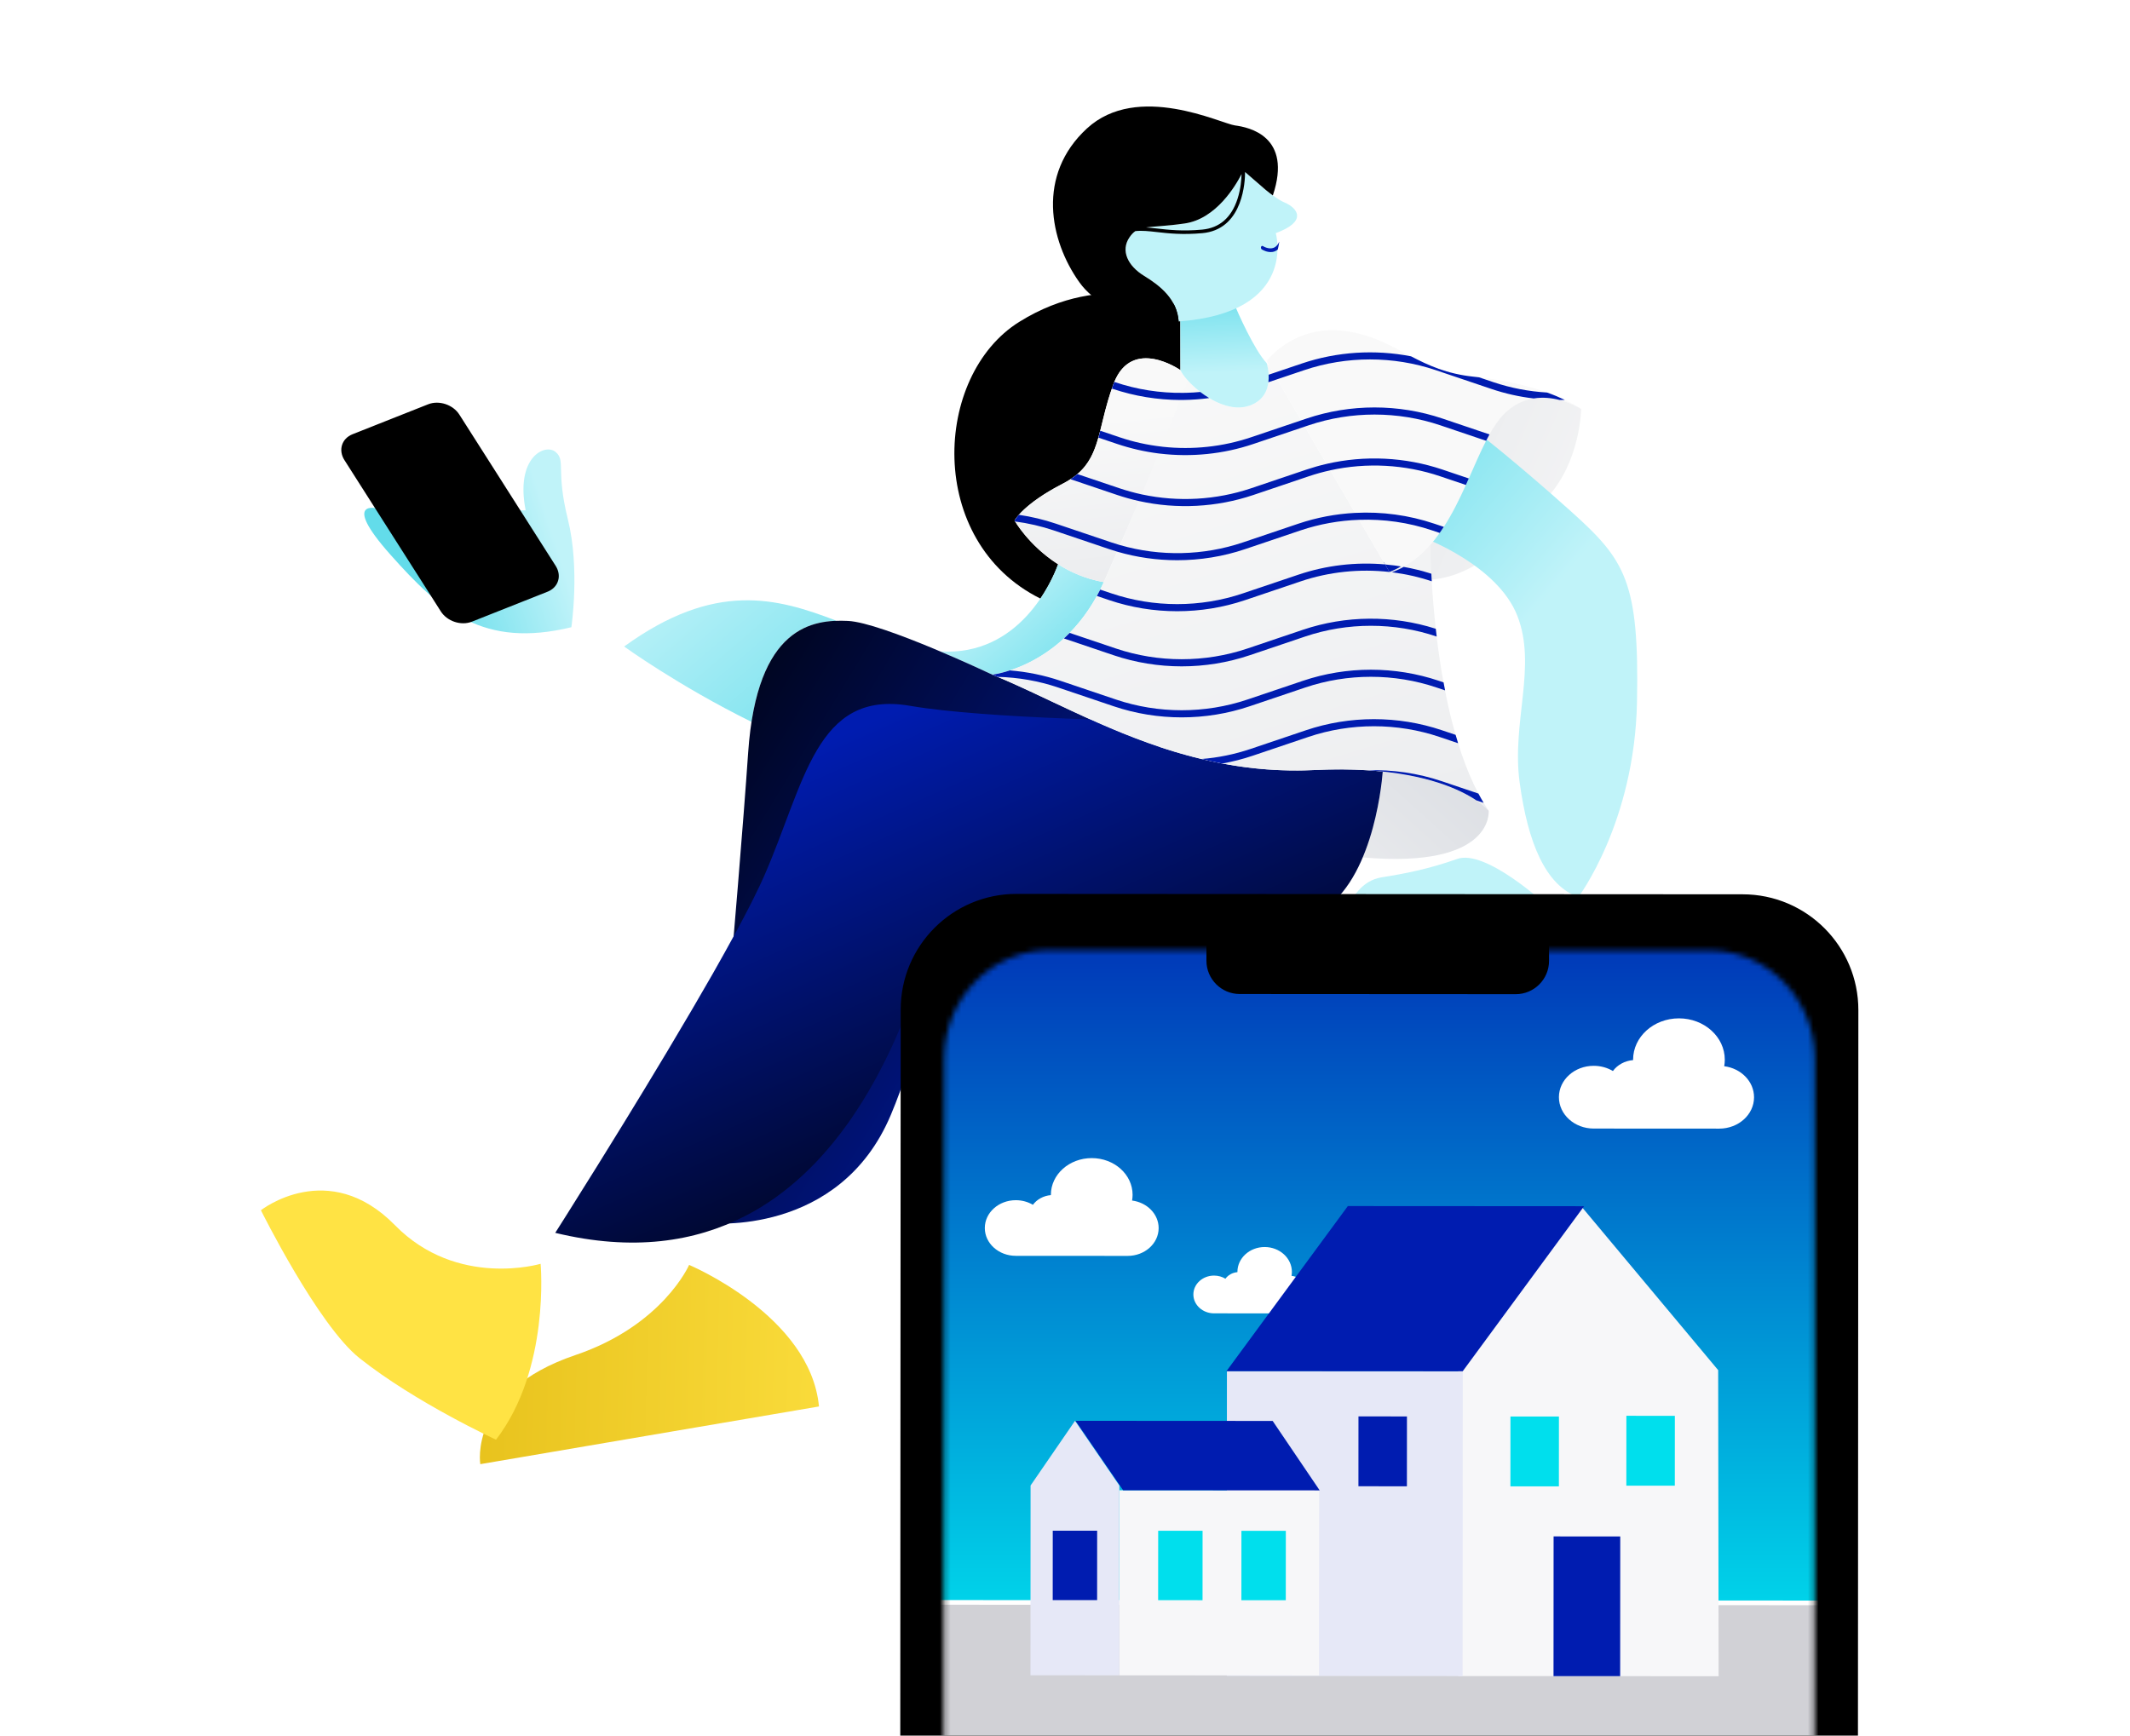 <svg width="400" height="326" viewBox="0 0 400 326" fill="none" xmlns="http://www.w3.org/2000/svg">
<g clip-path="url(#clip0_3_724)">
<g clip-path="url(#clip1_3_724)">
<rect x="259.469" y="105.57" width="4.159" height="2.496" fill="#001CB0"/>
<path d="M255.908 161.052C280.732 163.232 279.561 152.27 279.561 152.27C279.561 152.264 279.555 152.264 279.547 152.256C279.541 152.242 279.527 152.236 279.515 152.223C279.494 152.197 279.468 152.17 279.448 152.143C279.428 152.123 279.401 152.09 279.369 152.064C279.31 152.004 279.243 151.937 279.178 151.871C279.092 151.785 278.987 151.685 278.867 151.579C277.088 150 271.641 146.168 259.67 144.929C259.511 146.928 258.738 154.343 255.908 161.054V161.052Z" fill="url(#paint0_linear_3_724)"/>
<path d="M129.412 237.596C129.412 237.596 152.186 247.111 153.799 264.184L90.195 275.018C90.195 275.018 87.893 261.352 108.033 254.536C124.473 248.973 129.412 237.596 129.412 237.596Z" fill="url(#paint1_linear_3_724)"/>
<path d="M195.382 112.431C197.252 109.666 198.297 107.12 198.707 105.994V105.987C193.187 102.489 190.529 97.778 190.529 97.778C190.529 97.778 192.136 94.68 199.605 90.841C207.075 87.003 205.754 81.1 209.124 72.099C212.49 63.097 221.672 69.52 221.672 69.52L221.658 57.587C221.658 57.587 207.603 50.37 191.42 60.451C175.237 70.526 173.809 101.71 195.38 112.431H195.382Z" fill="black"/>
<path d="M176.573 122.36C181.947 124.638 186.344 126.724 186.344 126.724C186.344 126.724 200.121 125.237 207.286 109.347C203.902 108.747 201.046 107.482 198.705 105.989C197.587 109.107 191.487 123.286 176.572 122.36H176.573Z" fill="url(#paint2_linear_3_724)"/>
<path d="M117.209 121.434C117.209 121.434 127.298 128.757 141.134 135.594C143.652 119.336 151.314 116.784 157.118 116.61C145.861 112.285 134.279 109.087 117.209 121.434Z" fill="url(#paint3_linear_3_724)"/>
<path d="M133.067 229.744C133.067 229.744 157.606 232.396 167.291 209.42C176.982 186.439 173.109 169.355 178.92 161.699C184.73 154.037 217.692 140.983 217.692 140.983L217.765 140.31C205.76 136.286 195.494 130.436 186.344 126.724C186.344 126.724 165.68 116.923 159.221 116.629C152.769 116.329 142.14 117.469 140.499 141.369C138.661 168.129 133.068 229.744 133.068 229.744H133.067Z" fill="url(#paint4_linear_3_724)"/>
<path d="M260.451 107.614C275.054 113.065 284.369 100.244 290.602 93.408C296.842 86.578 296.925 76.824 296.925 76.824C296.918 76.818 296.931 76.824 296.925 76.824C296.561 76.585 288.176 71.239 282.219 77.381C276.117 83.671 272.938 103.276 260.451 107.614Z" fill="url(#paint5_linear_3_724)"/>
<path d="M267.308 100.988C267.308 100.988 281.19 106.096 284.938 115.647C288.684 125.197 283.836 135.637 285.379 146.965C286.922 158.293 290.227 166.288 296.397 168.51C296.397 168.51 306.975 154.517 307.416 131.861C307.856 109.205 305.211 105.208 295.075 96.101C284.938 86.995 277.224 80.998 277.224 80.998C277.224 80.998 271.054 97.656 267.308 100.988Z" fill="url(#paint6_linear_3_724)"/>
<path d="M290.244 169.856C290.244 169.856 278.976 159.445 273.654 161.338C268.333 163.231 263.603 164.148 259.534 164.779C255.465 165.409 254.068 168.952 253.129 169.898L290.244 169.858V169.856Z" fill="#C0F3F9"/>
<path d="M107.299 117.813C107.299 117.813 108.949 106.837 106.639 97.526C104.329 88.213 106.309 86.55 104.329 84.889C102.35 83.225 96.74 85.887 98.719 95.865L71.002 95.531C71.002 95.531 63.846 93.524 73.312 104.179C82.778 114.834 90.801 121.806 107.299 117.815V117.813Z" fill="url(#paint7_linear_3_724)"/>
<path d="M64.684 86.425L77.443 106.454L78.474 108.067L82.776 114.831C83.967 116.71 86.591 117.576 88.627 116.77L102.827 111.14C102.84 111.134 102.853 111.126 102.867 111.126C103.283 110.952 103.64 110.726 103.938 110.453C105.068 109.421 105.287 107.762 104.348 106.282L94.961 91.537L94.095 90.171L86.261 77.871C85.065 75.998 82.441 75.133 80.405 75.939L74.211 78.391L72.194 79.19L66.212 81.562C64.169 82.368 63.487 84.547 64.684 86.427V86.425Z" fill="black"/>
<path d="M190.527 97.78C190.527 97.78 190.56 97.839 190.626 97.953H190.633C191.426 99.252 196.834 107.495 207.285 109.347L209.796 103.617L210.332 102.391L211.032 100.804C211.085 100.684 211.137 100.557 211.19 100.438C211.217 100.385 211.237 100.325 211.263 100.272C211.283 100.232 211.296 100.192 211.316 100.152L213.953 94.128L214.501 92.882L217.859 85.206L218.421 83.926L222.282 75.124L222.87 73.778L223.623 72.058C223.432 71.866 223.246 71.672 223.075 71.486C222.407 70.746 221.911 70.053 221.667 69.521C221.667 69.521 212.736 63.27 209.259 71.739C209.213 71.852 209.166 71.979 209.121 72.099C209.009 72.4 208.904 72.692 208.797 72.985C207.758 75.97 207.204 78.596 206.615 80.907C206.504 81.346 206.384 81.78 206.272 82.199C205.492 84.925 204.514 87.182 202.326 89.043C201.937 89.382 201.507 89.703 201.03 90.01C200.594 90.302 200.117 90.576 199.602 90.842C194.802 93.308 192.422 95.466 191.339 96.698C190.73 97.385 190.526 97.778 190.526 97.778L190.527 97.78Z" fill="url(#paint8_linear_3_724)"/>
<path d="M104.266 231.57C118.868 235.102 130.556 233.237 139.898 228.425C140.03 228.358 140.162 228.292 140.295 228.213H140.301C140.559 228.086 140.817 227.947 141.068 227.806C141.247 227.706 141.419 227.613 141.59 227.513C143.501 226.427 145.305 225.215 147.011 223.908C147.368 223.634 147.719 223.362 148.062 223.076C149.827 221.65 151.486 220.111 153.046 218.498C153.363 218.164 153.675 217.831 153.985 217.492C155.809 215.512 157.489 213.42 159.037 211.267C159.308 210.887 159.578 210.501 159.85 210.114C161.351 207.943 162.719 205.71 163.968 203.477C164.2 203.07 164.425 202.663 164.65 202.25C165.701 200.298 166.673 198.353 167.559 196.433C167.751 196.014 167.942 195.593 168.127 195.173C169.026 193.147 169.839 191.176 170.566 189.283C170.73 188.863 170.882 188.442 171.042 188.029C171.71 186.244 172.298 184.545 172.828 182.966C172.966 182.539 173.105 182.126 173.237 181.721C173.674 180.355 174.063 179.095 174.408 177.962C178.236 165.336 196.369 171.652 196.369 171.652H247.206C257.473 166.481 259.409 148.217 259.674 144.92C256.025 144.54 251.761 144.401 246.81 144.64C230.408 145.433 216.672 140.475 204.773 135.132C193.343 134.758 181.662 134.079 173.756 133.013L172.553 132.84C171.95 132.754 171.376 132.66 170.827 132.566C153.209 129.548 151.14 147.131 143.498 164.556C142.968 165.757 142.327 167.115 141.587 168.595C141.388 168.995 141.183 169.408 140.972 169.828C140.179 171.38 139.3 173.059 138.341 174.825C138.122 175.218 137.905 175.625 137.68 176.032C136.667 177.897 135.578 179.849 134.434 181.869C134.209 182.256 133.983 182.648 133.766 183.049C132.701 184.908 131.598 186.82 130.467 188.752C130.242 189.132 130.017 189.519 129.794 189.905C128.524 192.071 127.229 194.263 125.919 196.449C125.694 196.829 125.477 197.201 125.252 197.575C123.949 199.747 122.647 201.912 121.358 204.033C121.133 204.406 120.916 204.773 120.691 205.132C119.553 206.998 118.443 208.823 117.359 210.59C117.134 210.956 116.909 211.322 116.686 211.682C115.337 213.874 114.048 215.96 112.845 217.898C112.614 218.265 112.389 218.631 112.172 218.984C107.511 226.48 104.272 231.57 104.272 231.57H104.266Z" fill="url(#paint9_linear_3_724)"/>
<path d="M186.342 126.724C186.673 126.857 186.997 126.99 187.334 127.137C187.387 127.157 187.446 127.177 187.498 127.204C188.192 127.49 188.886 127.797 189.594 128.104C199.9 132.655 211.628 139.211 225.604 142.569H225.61C226.892 142.882 228.208 143.162 229.53 143.415H229.536C234.95 144.435 240.688 144.935 246.802 144.642C250.511 144.462 253.83 144.495 256.804 144.683H256.81C268.068 145.396 274.255 148.334 277.237 150.333C278.659 151.292 279.353 152.038 279.524 152.232C279.214 151.766 278.909 151.293 278.611 150.799C278.274 150.239 277.95 149.66 277.633 149.067V149.06C277.031 147.921 276.469 146.721 275.941 145.476C275.73 144.969 275.517 144.449 275.32 143.924C274.779 142.531 274.276 141.085 273.819 139.605C273.655 139.086 273.503 138.559 273.35 138.033C273.02 136.886 272.716 135.734 272.431 134.567C272.286 133.968 272.147 133.367 272.008 132.768C271.776 131.735 271.565 130.702 271.367 129.676C271.261 129.177 271.168 128.676 271.082 128.177C270.884 127.112 270.705 126.052 270.541 125.006C270.455 124.445 270.368 123.887 270.289 123.333C270.104 122.053 269.938 120.794 269.794 119.568C269.727 119.076 269.674 118.589 269.622 118.109C269.502 117.029 269.403 115.984 269.311 114.976C269.265 114.49 269.218 114.011 269.179 113.543V113.537C269.047 111.978 268.948 110.512 268.869 109.185C268.842 108.693 268.816 108.22 268.796 107.766C268.755 107.02 268.723 106.321 268.697 105.687C268.676 105.207 268.664 104.754 268.65 104.348C268.624 103.521 268.61 102.855 268.603 102.356C268.571 102.396 268.537 102.429 268.504 102.468C268.293 102.702 268.08 102.935 267.863 103.155C267.796 103.223 267.737 103.288 267.664 103.356C267.453 103.568 267.24 103.775 267.023 103.975C266.885 104.108 266.745 104.235 266.593 104.362C266.356 104.574 266.11 104.775 265.859 104.975C265.792 105.034 265.721 105.095 265.648 105.149C265.562 105.216 265.469 105.282 265.376 105.343C265.218 105.455 265.052 105.576 264.887 105.688C264.471 105.969 264.041 106.235 263.591 106.482C263.505 106.529 263.412 106.582 263.319 106.629C263.141 106.723 262.956 106.815 262.771 106.909C262.414 107.075 262.051 107.236 261.674 107.381C261.574 107.422 261.475 107.461 261.376 107.494H261.369C261.264 107.535 261.151 107.574 261.039 107.615L260.939 107.441L260.114 106.022L255.228 97.64L254.476 96.341L252.003 92.09L251.382 91.031L249.815 88.346V88.34L249.108 87.14L246.497 82.649L245.036 80.13L244.348 78.957L239.853 71.241L239.171 70.068L238.483 68.888L237.869 68.228C237.901 68.348 238.173 69.228 238.232 70.387C238.258 70.827 238.252 71.307 238.185 71.8C237.974 73.479 237.128 75.305 234.668 76.184C232.209 77.063 229.438 76.198 227.078 74.771C226.49 74.418 225.928 74.025 225.399 73.626C224.744 73.112 224.143 72.587 223.62 72.059C223.429 71.867 223.243 71.673 223.072 71.487C222.966 71.747 222.648 72.552 222.159 73.792C222.001 74.192 221.822 74.638 221.63 75.131C221.206 76.184 220.705 77.436 220.143 78.83C219.984 79.23 219.818 79.636 219.647 80.063C219.165 81.255 218.643 82.535 218.093 83.887C217.921 84.306 217.743 84.739 217.564 85.173C217.532 85.259 217.497 85.353 217.459 85.439C217.3 85.832 217.134 86.238 216.963 86.645C216.17 88.584 215.324 90.623 214.458 92.708C214.438 92.761 214.418 92.808 214.391 92.862C214.245 93.201 214.107 93.548 213.955 93.888C213.922 93.962 213.896 94.035 213.862 94.109C213.101 95.934 212.314 97.787 211.529 99.626C211.456 99.805 211.383 99.979 211.31 100.151C211.29 100.192 211.277 100.231 211.257 100.272C211.231 100.325 211.21 100.384 211.184 100.438C211.131 100.558 211.078 100.685 211.026 100.804C210.801 101.337 210.569 101.863 210.344 102.39C210.166 102.803 209.987 103.216 209.809 103.623C209.287 104.823 208.77 106.001 208.255 107.161C208.076 107.554 207.904 107.946 207.725 108.334C207.58 108.674 207.427 109.013 207.275 109.347C207.056 109.833 206.833 110.3 206.608 110.753C206.403 111.166 206.192 111.559 205.979 111.946C205.529 112.759 205.066 113.524 204.583 114.25C204.346 114.616 204.101 114.97 203.857 115.31C202.899 116.649 201.887 117.835 200.863 118.882C200.572 119.182 200.274 119.475 199.976 119.755C199.909 119.814 199.85 119.875 199.784 119.921C199.5 120.186 199.216 120.434 198.938 120.673C195.493 123.605 192.05 125.145 189.636 125.924H189.63C187.634 126.584 186.331 126.724 186.331 126.724H186.342Z" fill="url(#paint10_linear_3_724)"/>
<path d="M221.659 57.587L221.673 69.521C221.752 69.687 221.852 69.874 221.977 70.067C222.036 70.167 222.103 70.259 222.17 70.359C222.249 70.466 222.328 70.572 222.415 70.686C222.456 70.74 222.494 70.793 222.541 70.852C222.653 70.985 222.766 71.126 222.892 71.265C223.117 71.525 223.361 71.791 223.632 72.059C224.036 72.459 224.484 72.872 224.967 73.265C227.645 75.463 231.433 77.342 234.679 76.183C239.888 74.318 237.872 68.214 237.872 68.214C235.512 65.689 232.477 58.747 231.763 57.074C229.112 57.7 225.801 57.933 221.662 57.587H221.659Z" fill="url(#paint11_linear_3_724)"/>
<path d="M214.845 51.807C217.883 53.668 221.058 56.18 221.342 60.379C243.859 58.74 239.584 43.785 239.584 43.785C245.445 41.657 243.856 39.143 241.174 38.008C240.558 37.748 239.814 37.28 239.034 36.708C238.603 36.399 238.168 36.056 237.73 35.699C236.832 34.971 235.953 34.192 235.223 33.525L235.145 33.456L233.486 32.019C233.486 32.019 229.599 40.958 222.479 41.977C215.351 42.997 213.831 42.064 212.114 44.575C210.402 47.08 211.806 49.947 214.845 51.807Z" fill="#C0F3F9"/>
<path d="M237.869 67.822L238.49 68.887L239.178 70.067L239.859 71.24L244.355 78.956L245.043 80.129L246.503 82.648L249.121 87.132L249.821 88.339V88.345L251.387 91.03L254.475 96.34H254.481L255.234 97.639L260.119 106.021C261.283 106.121 262.446 106.274 263.596 106.481C264.046 106.234 264.475 105.968 264.892 105.688C265.057 105.575 265.223 105.454 265.381 105.342C265.546 105.221 265.706 105.095 265.864 104.976C266.116 104.775 266.359 104.575 266.598 104.362C266.751 104.236 266.889 104.109 267.028 103.976C267.247 103.776 267.458 103.569 267.67 103.356C267.742 103.289 267.801 103.223 267.868 103.156C268.087 102.935 268.298 102.702 268.509 102.469C268.542 102.428 268.576 102.396 268.609 102.356C269.23 101.643 269.818 100.89 270.367 100.105C270.639 99.733 270.889 99.352 271.141 98.966C272.741 96.5 274.07 93.776 275.285 91.09C275.47 90.683 275.656 90.276 275.833 89.871C276.951 87.359 277.988 84.92 279.079 82.794C279.29 82.381 279.503 81.98 279.714 81.601C280.554 80.096 281.433 78.802 282.404 77.817C284.189 76.005 286.139 75.144 288.018 74.845C289.762 74.559 291.448 74.766 292.87 75.132C294.846 75.639 296.327 76.465 296.784 76.731C296.011 76.224 295.045 75.678 293.868 75.118C292.903 74.651 291.799 74.185 290.537 73.731C287.317 72.566 283.114 71.499 277.746 70.873C277.409 70.826 277.058 70.787 276.707 70.752C271.729 70.233 268.233 68.627 264.979 66.928C261.159 64.943 257.662 62.824 252.485 62.164C242.899 60.945 237.868 67.822 237.868 67.822H237.869Z" fill="#F9F9F9"/>
<path d="M101.523 237.383C101.523 237.383 103.356 257.16 93.151 270.421C93.151 270.421 78.106 263.507 67.53 255.119C59.708 248.915 48.999 227.324 48.999 227.324C48.999 227.324 61.642 217.356 74.172 230.136C85.861 242.058 101.523 237.383 101.523 237.383Z" fill="#FFE344"/>
<path d="M238.192 71.798L239.858 71.238L244.928 69.526C252.887 66.841 261.659 66.841 269.62 69.526L280.039 73.045C282.63 73.924 285.307 74.524 288.018 74.844C289.763 74.558 291.448 74.765 292.87 75.131C293.201 75.131 293.538 75.124 293.869 75.118C292.903 74.652 291.799 74.186 290.537 73.732C287.119 73.532 283.721 72.885 280.456 71.786L277.746 70.873C277.409 70.826 277.058 70.787 276.707 70.753C271.729 70.234 268.233 68.628 264.98 66.929C258.19 65.604 251.083 66.05 244.506 68.268L239.178 70.068L238.239 70.387C238.265 70.826 238.259 71.307 238.192 71.8V71.798Z" fill="#001CB0"/>
<path d="M208.8 72.985L208.979 73.045C213.065 74.417 217.348 75.116 221.638 75.13C221.856 75.13 222.068 75.13 222.286 75.124C223.892 75.104 225.491 74.985 227.085 74.77C226.497 74.417 225.935 74.024 225.406 73.625C224.566 73.705 223.72 73.758 222.874 73.778C222.636 73.791 222.405 73.791 222.166 73.791C217.843 73.844 213.513 73.171 209.401 71.785L209.263 71.738C209.216 71.851 209.17 71.978 209.125 72.098C209.013 72.398 208.908 72.691 208.8 72.984V72.985Z" fill="#001CB0"/>
<path d="M206.276 82.201L209.826 83.401C212.346 84.247 214.943 84.84 217.574 85.174C217.673 85.188 217.766 85.194 217.864 85.206C223.727 85.9 229.736 85.3 235.356 83.401L245.041 80.129L245.775 79.882C253.734 77.197 262.506 77.197 270.467 79.882L279.08 82.794C279.292 82.381 279.504 81.98 279.715 81.602L270.884 78.616C262.654 75.837 253.59 75.837 245.361 78.616L244.356 78.956L234.943 82.133C229.634 83.927 223.969 84.52 218.429 83.927C218.324 83.912 218.218 83.9 218.105 83.886C215.441 83.579 212.804 83 210.251 82.133L206.622 80.907C206.51 81.347 206.391 81.78 206.279 82.199L206.276 82.201Z" fill="#001CB0"/>
<path d="M201.032 90.009L209.825 92.981C211.154 93.427 212.509 93.807 213.87 94.107C213.903 94.113 213.929 94.121 213.956 94.127C221.022 95.687 228.479 95.301 235.355 92.982L245.772 89.463C247.101 89.017 248.45 88.637 249.818 88.345V88.338C256.64 86.846 263.832 87.22 270.464 89.465L275.284 91.091C275.468 90.684 275.655 90.277 275.832 89.872L270.88 88.199C263.885 85.84 256.289 85.481 249.118 87.133L249.111 87.14C247.842 87.426 246.593 87.786 245.356 88.199L234.937 91.718C228.366 93.93 221.259 94.323 214.504 92.884C214.471 92.877 214.431 92.87 214.398 92.863C212.996 92.557 211.609 92.176 210.247 91.718L202.327 89.046C201.937 89.385 201.507 89.706 201.031 90.013L201.032 90.009Z" fill="#001CB0"/>
<path d="M190.528 97.78C190.528 97.78 190.561 97.839 190.628 97.953H190.634C193.093 98.273 195.519 98.833 197.879 99.626L208.296 103.145C208.792 103.311 209.295 103.472 209.798 103.617C209.804 103.624 209.812 103.624 209.818 103.624C213.473 104.697 217.267 105.229 221.063 105.229C225.386 105.229 229.709 104.536 233.828 103.143L244.247 99.624C247.797 98.432 251.506 97.766 255.234 97.639C259.868 97.473 264.522 98.138 268.938 99.624L270.367 100.105C270.638 99.732 270.888 99.352 271.14 98.966L269.354 98.367C264.569 96.753 259.505 96.074 254.48 96.34H254.474C250.858 96.526 247.268 97.207 243.823 98.367L233.404 101.885C225.987 104.39 217.868 104.558 210.352 102.392H210.332C209.79 102.233 209.254 102.065 208.719 101.885L198.299 98.367C196.031 97.6 193.698 97.047 191.339 96.7C190.73 97.387 190.525 97.78 190.525 97.78H190.528Z" fill="#001CB0"/>
<path d="M261.681 107.38C261.581 107.421 261.482 107.46 261.383 107.493C263.921 107.806 266.434 108.366 268.873 109.186C268.846 108.693 268.82 108.22 268.8 107.767C267.094 107.221 265.355 106.787 263.598 106.481C263.513 106.527 263.419 106.581 263.326 106.628C263.148 106.721 262.963 106.814 262.778 106.908C262.421 107.074 262.058 107.235 261.681 107.38Z" fill="#001CB0"/>
<path d="M205.991 111.944L208.298 112.723C212.416 114.116 216.739 114.809 221.063 114.809C225.386 114.809 229.709 114.116 233.828 112.723L244.247 109.204C249.609 107.393 255.34 106.806 260.945 107.438L260.119 106.019C254.64 105.532 249.059 106.178 243.825 107.945L233.405 111.456C225.446 114.147 216.68 114.147 208.72 111.456L206.618 110.75C206.413 111.163 206.202 111.556 205.989 111.943L205.991 111.944Z" fill="#001CB0"/>
<path d="M199.797 119.921L209.145 123.08C217.376 125.859 226.446 125.859 234.676 123.08L245.096 119.561C253.055 116.87 261.827 116.87 269.787 119.561L269.801 119.567C269.734 119.074 269.682 118.588 269.629 118.107C261.55 115.515 252.719 115.582 244.68 118.293L234.26 121.812C226.294 124.497 217.529 124.497 209.569 121.812L200.876 118.88C200.586 119.181 200.288 119.473 199.99 119.753C199.923 119.813 199.864 119.874 199.797 119.919V119.921Z" fill="#001CB0"/>
<path d="M186.344 126.724C186.675 126.857 186.999 126.99 187.336 127.137C191.203 127.231 195.051 127.896 198.727 129.143L209.146 132.662C217.377 135.441 226.447 135.441 234.678 132.662L245.097 129.143C253.056 126.452 261.828 126.452 269.788 129.143L271.375 129.677C271.269 129.178 271.176 128.677 271.091 128.178L270.204 127.878C261.974 125.099 252.91 125.099 244.681 127.878L234.262 131.395C226.295 134.08 217.531 134.08 209.57 131.395L199.151 127.878C196.077 126.839 192.878 126.185 189.651 125.925H189.644C187.648 126.585 186.346 126.724 186.346 126.724H186.344Z" fill="#001CB0"/>
<path d="M225.61 142.569C226.892 142.882 228.209 143.162 229.53 143.416H229.536C231.473 143.07 233.383 142.583 235.255 141.95L245.674 138.431C253.633 135.74 262.399 135.74 270.359 138.431L273.824 139.604C273.659 139.085 273.507 138.558 273.355 138.032L270.783 137.165C262.552 134.386 253.482 134.386 245.252 137.165L234.832 140.682C231.844 141.688 228.744 142.322 225.61 142.568V142.569Z" fill="#001CB0"/>
<path d="M256.814 144.682C268.072 145.396 274.259 148.334 277.241 150.332L278.617 150.798C278.28 150.238 277.955 149.659 277.639 149.066V149.06L270.784 146.747C266.288 145.228 261.541 144.541 256.816 144.682H256.814Z" fill="#001CB0"/>
<path d="M204.126 24.124C213.619 15.384 229.329 23.225 231.919 23.558C234.495 23.9 242.768 25.546 239.032 36.707C238.601 36.398 238.166 36.055 237.728 35.699L237.659 35.641L235.269 33.571L233.819 32.309C233.819 34.042 233.465 42.602 226.422 43.716C226.224 43.748 226.02 43.773 225.811 43.792C222.06 44.139 219.385 43.833 217.237 43.589C215.717 43.416 214.448 43.277 213.214 43.411C212.82 43.684 212.47 44.051 212.111 44.575C210.398 47.08 211.803 49.947 214.841 51.807C217.879 53.668 221.054 56.18 221.338 60.379C221.338 60.379 208.244 60.832 202.672 52.983C197.102 45.143 194.63 32.864 204.123 24.124L204.126 24.124ZM217.312 42.927C219.431 43.169 222.067 43.469 225.752 43.128C229.008 42.827 231.244 40.889 232.395 37.366C233.006 35.497 233.134 33.652 233.156 32.699C232.084 34.803 228.401 41.128 222.478 41.975C218.877 42.491 216.709 42.508 215.222 42.722C215.878 42.766 216.564 42.843 217.312 42.927Z" fill="black"/>
<path d="M240.242 45.388C240.17 45.865 240.081 46.358 239.96 46.864C239.801 47.003 239.625 47.111 239.436 47.189C239.286 47.254 239.125 47.298 238.974 47.322C237.956 47.483 237.003 46.872 236.958 46.844C236.816 46.753 236.756 46.539 236.816 46.374C236.875 46.203 237.039 46.136 237.181 46.229C237.188 46.234 238.27 46.934 239.229 46.526C239.656 46.344 239.996 45.96 240.24 45.387L240.242 45.388Z" fill="#001CB0"/>
</g>
<path d="M327.262 167.982L190.894 167.904C178.888 167.897 169.15 177.624 169.143 189.63L168.971 491.419C168.964 503.425 178.691 513.163 190.697 513.17L327.066 513.248C339.071 513.255 348.81 503.527 348.816 491.522L348.988 189.733C348.995 177.727 339.268 167.988 327.262 167.982Z" fill="black"/>
<mask id="mask0_3_724" style="mask-type:alpha" maskUnits="userSpaceOnUse" x="177" y="178" width="164" height="325">
<path d="M321.059 178.526L197.084 178.455C186.17 178.449 177.316 187.575 177.31 198.839L177.149 481.974C177.142 493.238 185.985 502.374 196.9 502.38L320.875 502.45C331.789 502.457 340.643 493.331 340.649 482.067L340.81 198.932C340.817 187.668 331.974 178.532 321.059 178.526Z" fill="black"/>
</mask>
<g mask="url(#mask0_3_724)">
<g clip-path="url(#clip2_3_724)">
<rect width="177.076" height="573.146" transform="translate(170.49 159.249) rotate(0.033)" fill="white"/>
<path d="M170.49 168.743L347.567 168.844L347.492 300.642L170.415 300.541L170.49 168.743Z" fill="url(#paint12_linear_3_724)"/>
<g filter="url(#filter0_d_3_724)">
<rect x="170.412" y="298.85" width="177.076" height="37.843" transform="rotate(0.033 170.412 298.85)" fill="#D1D1D6"/>
</g>
<path fill-rule="evenodd" clip-rule="evenodd" d="M242.539 239.646C242.58 239.406 242.608 239.161 242.609 238.911C242.61 236.329 240.322 234.236 237.497 234.234C234.672 234.233 232.382 236.324 232.38 238.905C232.38 238.921 232.383 238.936 232.383 238.951C231.441 239.031 230.624 239.503 230.128 240.187C229.515 239.816 228.781 239.599 227.991 239.598C225.848 239.597 224.109 241.184 224.108 243.143C224.107 245.101 225.844 246.69 227.987 246.692L241.988 246.7C244.131 246.701 245.869 245.114 245.871 243.155C245.872 241.367 244.422 239.891 242.539 239.646Z" fill="white"/>
<path fill-rule="evenodd" clip-rule="evenodd" d="M212.597 225.502C212.66 225.151 212.692 224.79 212.693 224.423C212.695 220.619 209.262 217.533 205.025 217.531C200.789 217.529 197.352 220.61 197.35 224.414C197.35 224.437 197.352 224.46 197.352 224.483C195.94 224.601 194.716 225.296 193.973 226.303C193.053 225.756 191.952 225.437 190.767 225.436C187.551 225.434 184.944 227.773 184.942 230.659C184.94 233.546 187.545 235.887 190.761 235.889L211.761 235.901C214.976 235.903 217.584 233.564 217.586 230.678C217.587 228.045 215.419 225.866 212.597 225.502" fill="white"/>
<path fill-rule="evenodd" clip-rule="evenodd" d="M323.798 200.27C323.868 199.874 323.905 199.467 323.905 199.053C323.907 194.764 320.054 191.285 315.298 191.282C310.543 191.28 306.685 194.754 306.683 199.043C306.683 199.069 306.685 199.095 306.685 199.12C305.1 199.254 303.726 200.037 302.891 201.173C301.859 200.556 300.623 200.196 299.293 200.196C295.684 200.193 292.756 202.83 292.755 206.085C292.753 209.34 295.677 211.98 299.286 211.982L322.859 211.995C326.468 211.997 329.396 209.36 329.398 206.106C329.399 203.137 326.965 200.68 323.798 200.27" fill="white"/>
<path fill-rule="evenodd" clip-rule="evenodd" d="M296.93 226.565L273.848 257.33L273.815 314.822L322.746 314.85L322.661 257.358L296.93 226.565V226.565Z" fill="#F7F7F9"/>
<rect x="230.408" y="257.541" width="44.295" height="57.256" transform="rotate(0.033 230.408 257.541)" fill="#E6E8F7"/>
<rect x="283.653" y="266.065" width="9.104" height="13.121" transform="rotate(0.033 283.653 266.065)" fill="#00DFED"/>
<rect x="255.112" y="266.05" width="9.104" height="13.121" transform="rotate(0.033 255.112 266.05)" fill="#001CB0"/>
<rect x="305.423" y="265.935" width="9.104" height="13.121" transform="rotate(0.033 305.423 265.935)" fill="#00DFED"/>
<rect x="291.755" y="288.591" width="12.517" height="26.242" transform="rotate(0.033 291.755 288.591)" fill="#001CB0"/>
<path fill-rule="evenodd" clip-rule="evenodd" d="M230.325 257.542L253.117 226.541L297.479 226.566L274.687 257.567L230.325 257.542V257.542Z" fill="#001CB0"/>
<path fill-rule="evenodd" clip-rule="evenodd" d="M210.19 314.685L247.708 314.707L247.728 279.942L210.209 279.92L210.19 314.685Z" fill="#F7F7F9"/>
<path fill-rule="evenodd" clip-rule="evenodd" d="M247.826 279.942L238.997 266.9L201.978 266.879L210.909 279.921L247.826 279.942Z" fill="#001CB0"/>
<path fill-rule="evenodd" clip-rule="evenodd" d="M193.535 279.026L193.515 314.677L210.19 314.686L210.21 279.036L201.88 266.88L193.535 279.026Z" fill="#E6E8F7"/>
<path fill-rule="evenodd" clip-rule="evenodd" d="M217.492 300.566L225.83 300.571L225.837 287.534L217.5 287.529L217.492 300.566Z" fill="#00DFED"/>
<path fill-rule="evenodd" clip-rule="evenodd" d="M233.125 300.576L241.462 300.581L241.47 287.544L233.132 287.539L233.125 300.576Z" fill="#00DFED"/>
<path fill-rule="evenodd" clip-rule="evenodd" d="M197.693 300.555L206.031 300.56L206.038 287.523L197.701 287.518L197.693 300.555Z" fill="#001CB0"/>
</g>
</g>
<path d="M226.566 176.955L290.902 176.991L290.9 180.489C290.898 183.939 288.096 186.743 284.642 186.741L232.812 186.711C229.362 186.709 226.558 183.906 226.56 180.452L226.562 176.955L226.566 176.955Z" fill="black"/>
</g>
<defs>
<filter id="filter0_d_3_724" x="166.113" y="297.139" width="185.652" height="46.498" filterUnits="userSpaceOnUse" color-interpolation-filters="sRGB">
<feFlood flood-opacity="0" result="BackgroundImageFix"/>
<feColorMatrix in="SourceAlpha" type="matrix" values="0 0 0 0 0 0 0 0 0 0 0 0 0 0 0 0 0 0 127 0" result="hardAlpha"/>
<feOffset dy="2.566"/>
<feGaussianBlur stdDeviation="2.139"/>
<feColorMatrix type="matrix" values="0 0 0 0 0 0 0 0 0 0 0 0 0 0 0 0 0 0 0.081 0"/>
<feBlend mode="normal" in2="BackgroundImageFix" result="effect1_dropShadow_3_724"/>
<feBlend mode="normal" in="SourceGraphic" in2="effect1_dropShadow_3_724" result="shape"/>
</filter>
<linearGradient id="paint0_linear_3_724" x1="229.144" y1="195.451" x2="285.352" y2="133.095" gradientUnits="userSpaceOnUse">
<stop offset="0.02" stop-color="#F9F9F9"/>
<stop offset="1" stop-color="#D6D9DF"/>
</linearGradient>
<linearGradient id="paint1_linear_3_724" x1="196.35" y1="258.511" x2="-33.953" y2="252.74" gradientUnits="userSpaceOnUse">
<stop offset="0.09" stop-color="#FFE344"/>
<stop offset="0.56" stop-color="#E2BA13"/>
</linearGradient>
<linearGradient id="paint2_linear_3_724" x1="184.874" y1="107.538" x2="205.077" y2="130.971" gradientUnits="userSpaceOnUse">
<stop offset="0.06" stop-color="#C0F3F9"/>
<stop offset="1" stop-color="#63DCEA"/>
</linearGradient>
<linearGradient id="paint3_linear_3_724" x1="122.496" y1="101.741" x2="162.392" y2="148.009" gradientUnits="userSpaceOnUse">
<stop offset="0.06" stop-color="#C0F3F9"/>
<stop offset="1" stop-color="#63DCEA"/>
</linearGradient>
<linearGradient id="paint4_linear_3_724" x1="129.61" y1="98.68" x2="242.97" y2="167.704" gradientUnits="userSpaceOnUse">
<stop/>
<stop offset="1" stop-color="#001CB0"/>
</linearGradient>
<linearGradient id="paint5_linear_3_724" x1="321.203" y1="111.197" x2="191.359" y2="53.91" gradientUnits="userSpaceOnUse">
<stop offset="0.02" stop-color="#F9F9F9"/>
<stop offset="1" stop-color="#D6D9DF"/>
</linearGradient>
<linearGradient id="paint6_linear_3_724" x1="285.211" y1="123.614" x2="242.63" y2="87.403" gradientUnits="userSpaceOnUse">
<stop offset="0.06" stop-color="#C0F3F9"/>
<stop offset="1" stop-color="#63DCEA"/>
</linearGradient>
<linearGradient id="paint7_linear_3_724" x1="148.226" y1="86.946" x2="60.133" y2="115.316" gradientUnits="userSpaceOnUse">
<stop offset="0.5" stop-color="#C0F3F9"/>
<stop offset="0.79" stop-color="#63DCEA"/>
</linearGradient>
<linearGradient id="paint8_linear_3_724" x1="206.226" y1="76.996" x2="214.956" y2="156.977" gradientUnits="userSpaceOnUse">
<stop offset="0.02" stop-color="#F9F9F9"/>
<stop offset="1" stop-color="#D6D9DF"/>
</linearGradient>
<linearGradient id="paint9_linear_3_724" x1="149.657" y1="141.757" x2="192.915" y2="239.089" gradientUnits="userSpaceOnUse">
<stop stop-color="#001CB0"/>
<stop offset="1"/>
</linearGradient>
<linearGradient id="paint10_linear_3_724" x1="211.074" y1="59.988" x2="295.844" y2="337.528" gradientUnits="userSpaceOnUse">
<stop offset="0.02" stop-color="#F9F9F9"/>
<stop offset="1" stop-color="#D6D9DF"/>
</linearGradient>
<linearGradient id="paint11_linear_3_724" x1="231.24" y1="100.419" x2="228.633" y2="39.519" gradientUnits="userSpaceOnUse">
<stop offset="0.5" stop-color="#C0F3F9"/>
<stop offset="0.79" stop-color="#63DCEA"/>
</linearGradient>
<linearGradient id="paint12_linear_3_724" x1="170.493" y1="155.261" x2="170.509" y2="310.869" gradientUnits="userSpaceOnUse">
<stop stop-color="#001CAF"/>
<stop offset="1" stop-color="#00DFED"/>
</linearGradient>
<clipPath id="clip0_3_724">
<rect width="400" height="326" fill="white"/>
</clipPath>
<clipPath id="clip1_3_724">
<rect width="258.461" height="258.461" fill="white" transform="matrix(-1 0 0 1 307.461 16.557)"/>
</clipPath>
<clipPath id="clip2_3_724">
<rect width="177.076" height="573.146" fill="white" transform="translate(170.49 159.249) rotate(0.033)"/>
</clipPath>
</defs>
</svg>
